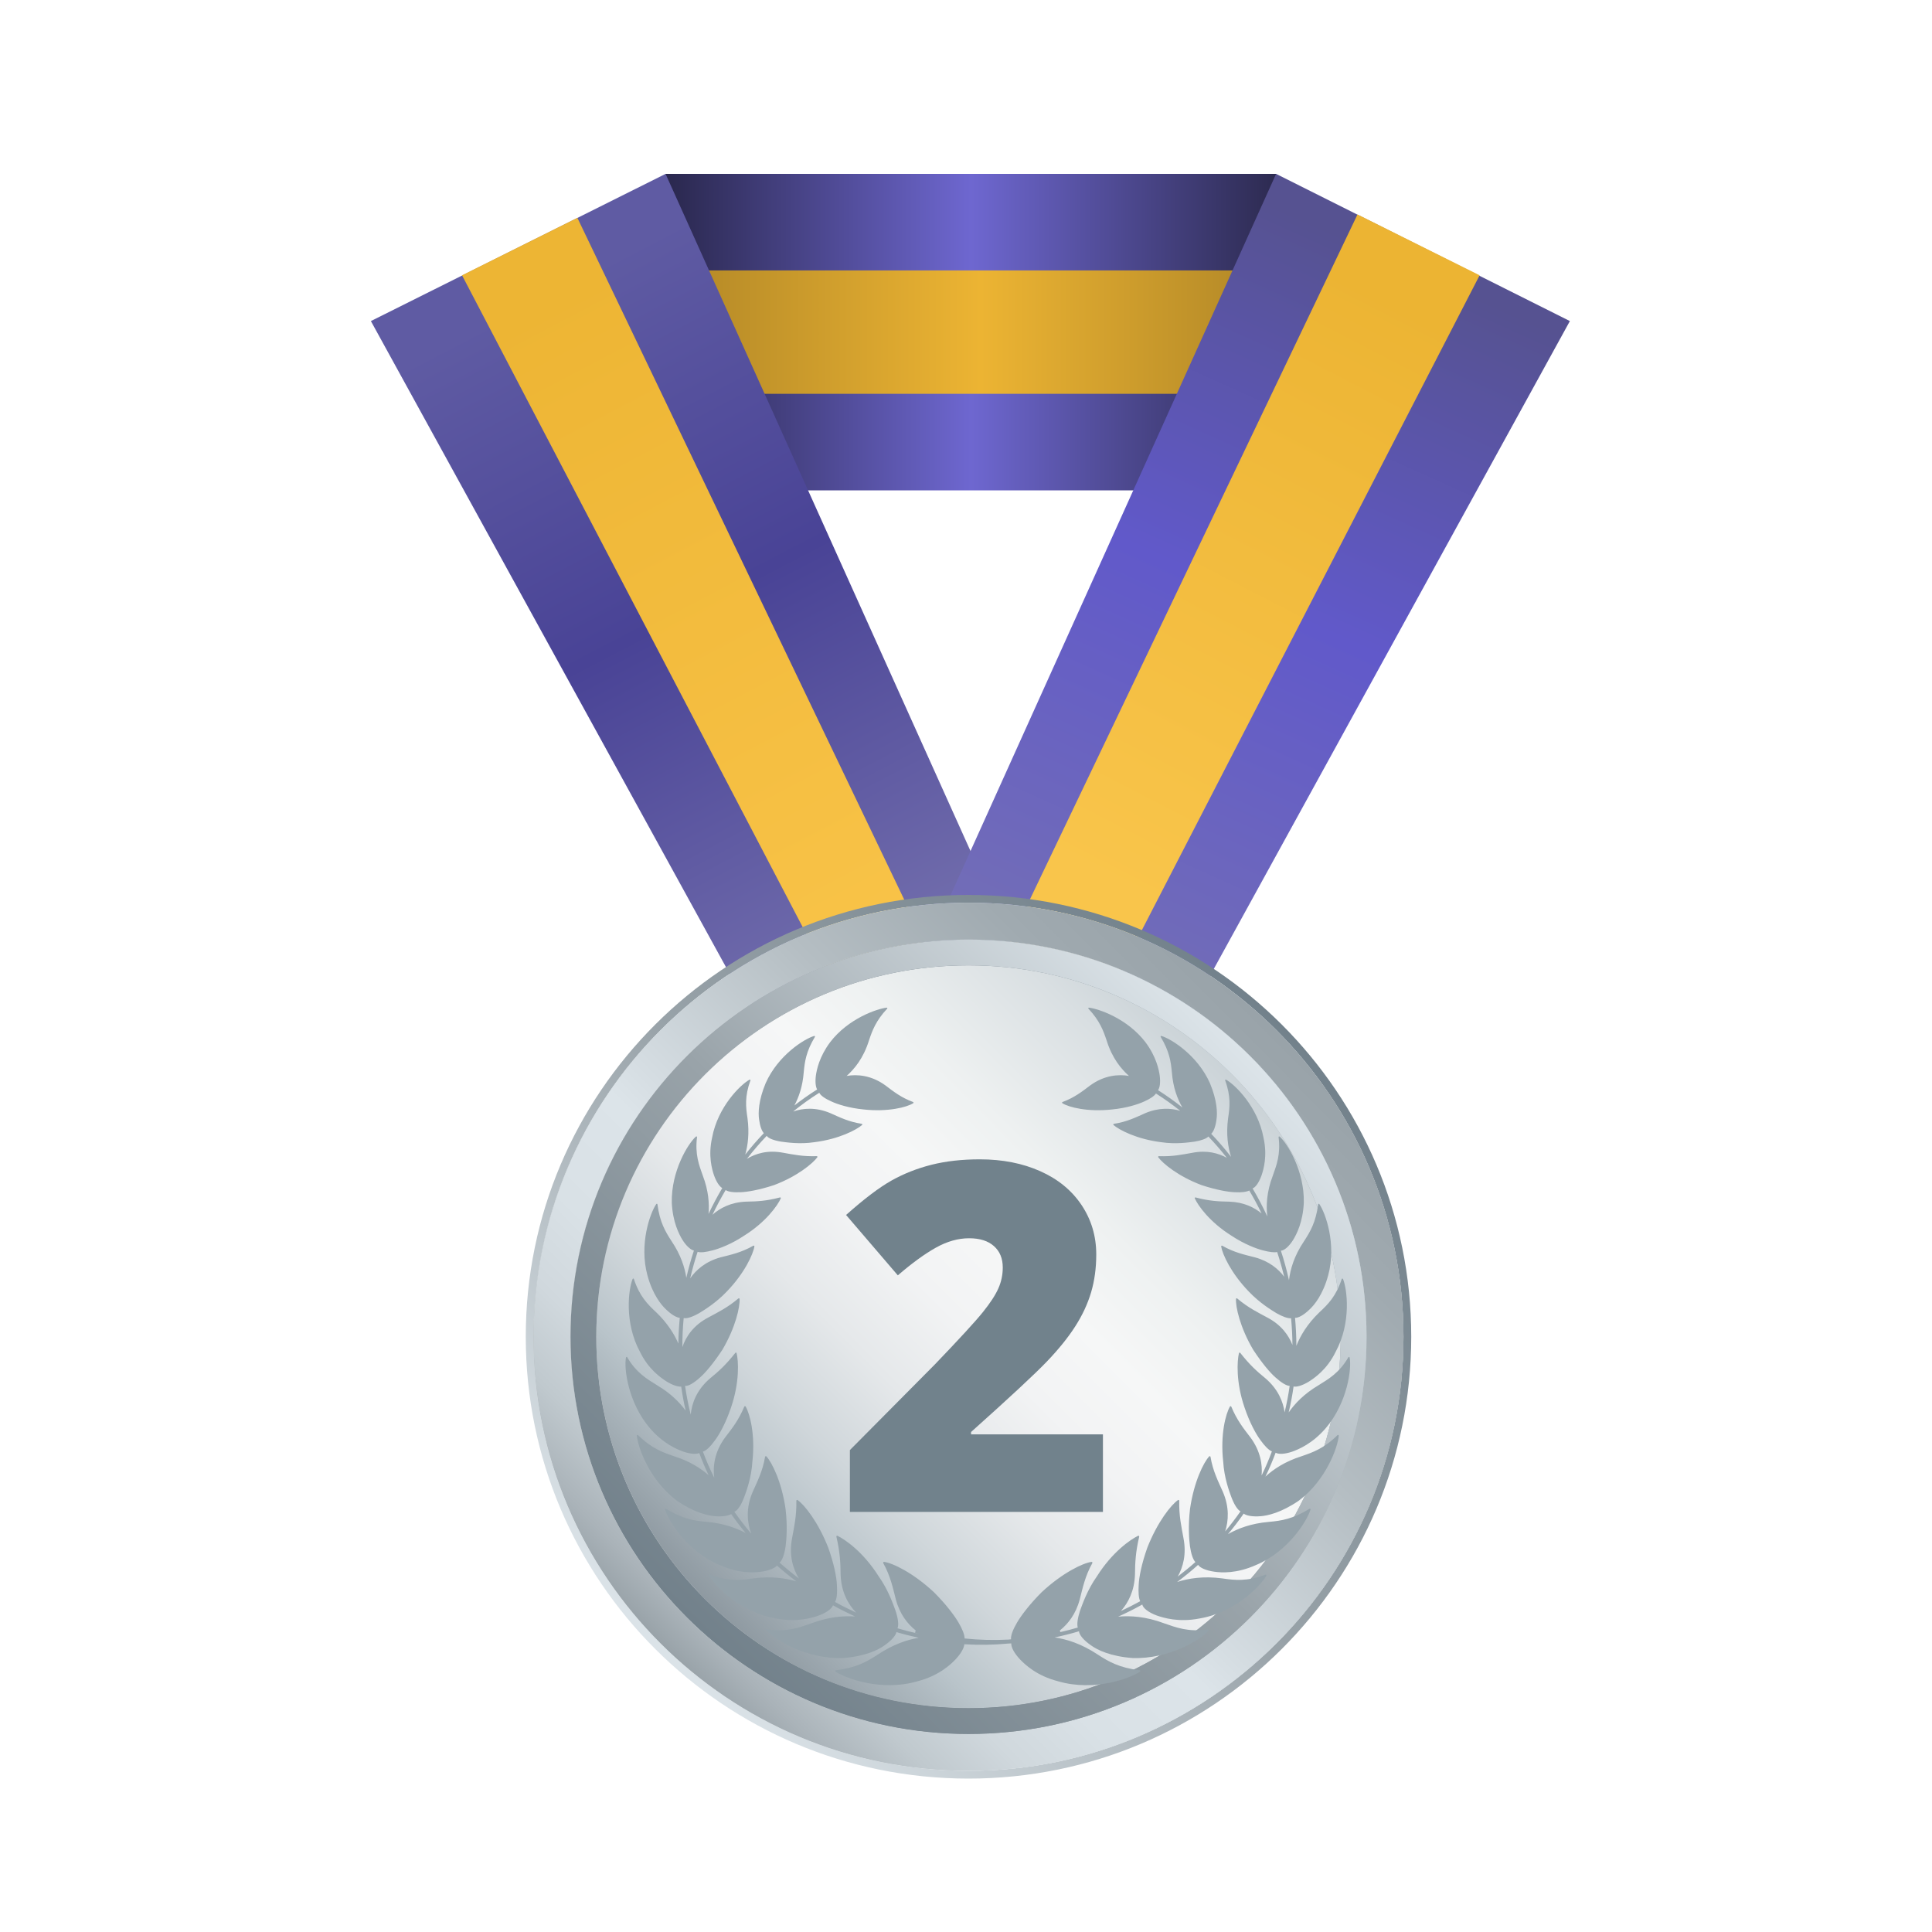 <svg width="200" height="200" viewBox="0 0 200 200" fill="none" xmlns="http://www.w3.org/2000/svg">
<path fill-rule="evenodd" clip-rule="evenodd" d="M68.899 18H132.101L151.137 50.762H53.48L68.899 18Z" fill="url(#paint0_linear_701_132248)"/>
<path fill-rule="evenodd" clip-rule="evenodd" d="M58.732 40.767H144.296L138.305 27.994H63.331L58.732 40.767Z" fill="url(#paint1_linear_701_132248)"/>
<path fill-rule="evenodd" clip-rule="evenodd" d="M112.36 114.508L89.336 125.919L38.394 33.237L68.899 18L112.36 114.508Z" fill="url(#paint2_linear_701_132248)"/>
<path fill-rule="evenodd" clip-rule="evenodd" d="M105.757 118.477L95.939 120.551L47.831 28.5L59.77 22.55L105.757 118.477Z" fill="url(#paint3_linear_701_132248)"/>
<path fill-rule="evenodd" clip-rule="evenodd" d="M88.548 114.508L111.572 125.919L162.513 33.237L132.101 18L88.548 114.508Z" fill="url(#paint4_linear_701_132248)"/>
<path fill-rule="evenodd" clip-rule="evenodd" d="M95.152 117.078L104.97 121.951L153.169 28.5L140.528 22.2L95.152 117.078Z" fill="url(#paint5_linear_701_132248)"/>
<path fill-rule="evenodd" clip-rule="evenodd" d="M100.941 99.51C78.861 99.51 60.962 117.352 60.962 139.361C60.962 161.371 78.861 179.211 100.941 179.211C123.022 179.211 140.92 161.371 140.92 139.361C140.92 117.352 123.022 99.51 100.941 99.51Z" fill="url(#paint6_linear_701_132248)"/>
<path d="M100.259 92.644C74.947 92.644 54.427 113.12 54.427 138.382C54.427 163.642 74.947 184.12 100.259 184.12C125.569 184.12 146.091 163.642 146.091 138.382C146.091 113.12 125.569 92.644 100.259 92.644ZM100.259 183.314C75.391 183.314 55.231 163.198 55.231 138.381C55.231 113.565 75.391 93.447 100.259 93.447C125.125 93.447 145.287 113.565 145.287 138.381C145.287 163.198 125.125 183.314 100.259 183.314Z" fill="url(#paint7_linear_701_132248)"/>
<path d="M100.259 93.448C75.391 93.448 55.231 113.567 55.231 138.383C55.231 163.198 75.391 183.316 100.259 183.316C125.125 183.316 145.287 163.199 145.287 138.383C145.287 113.567 125.125 93.448 100.259 93.448ZM100.259 179.498C77.502 179.498 59.056 161.091 59.056 138.383C59.056 115.674 77.502 97.267 100.259 97.267C123.012 97.267 141.461 115.674 141.461 138.383C141.461 161.091 123.012 179.498 100.259 179.498Z" fill="url(#paint8_linear_701_132248)"/>
<path d="M100.259 93.448C75.391 93.448 55.231 113.567 55.231 138.383C55.231 163.198 75.391 183.316 100.259 183.316C125.125 183.316 145.287 163.199 145.287 138.383C145.287 113.567 125.125 93.448 100.259 93.448ZM100.259 179.498C77.502 179.498 59.056 161.091 59.056 138.383C59.056 115.674 77.502 97.267 100.259 97.267C123.012 97.267 141.461 115.674 141.461 138.383C141.461 161.091 123.012 179.498 100.259 179.498Z" fill="url(#paint9_linear_701_132248)"/>
<path d="M100.259 97.266C77.503 97.266 59.057 115.673 59.057 138.382C59.057 161.09 77.503 179.498 100.259 179.498C123.014 179.498 141.463 161.09 141.463 138.382C141.463 115.673 123.014 97.266 100.259 97.266ZM100.259 176.832C78.979 176.832 61.728 159.618 61.728 138.382C61.728 117.145 78.979 99.93 100.259 99.93C121.54 99.93 138.79 117.145 138.79 138.382C138.79 159.618 121.54 176.832 100.259 176.832Z" fill="url(#paint10_linear_701_132248)"/>
<path d="M100.259 97.266C77.503 97.266 59.057 115.673 59.057 138.382C59.057 161.09 77.503 179.498 100.259 179.498C123.014 179.498 141.463 161.09 141.463 138.382C141.463 115.673 123.014 97.266 100.259 97.266ZM100.259 176.832C78.979 176.832 61.728 159.618 61.728 138.382C61.728 117.145 78.979 99.93 100.259 99.93C121.54 99.93 138.79 117.145 138.79 138.382C138.79 159.618 121.54 176.832 100.259 176.832Z" fill="url(#paint11_linear_701_132248)"/>
<path d="M100.259 97.266C77.503 97.266 59.057 115.673 59.057 138.382C59.057 161.09 77.503 179.498 100.259 179.498C123.014 179.498 141.463 161.09 141.463 138.382C141.463 115.673 123.014 97.266 100.259 97.266ZM100.259 176.832C78.979 176.832 61.728 159.618 61.728 138.382C61.728 117.145 78.979 99.93 100.259 99.93C121.54 99.93 138.79 117.145 138.79 138.382C138.79 159.618 121.54 176.832 100.259 176.832Z" fill="url(#paint12_linear_701_132248)"/>
<g filter="url(#filter0_i_701_132248)">
<path fill-rule="evenodd" clip-rule="evenodd" d="M128.481 155.96C129.226 155.905 130.657 155.585 132.461 154.342C135.302 152.208 136.492 148.777 136.585 147.634C136.59 147.547 136.508 147.514 136.461 147.565C135.058 148.949 133.883 149.356 132.728 149.751C131.013 150.295 129.83 151.095 128.999 151.854C129.389 151.052 129.74 150.226 130.053 149.382C130.34 149.56 130.985 149.545 131.783 149.271C132.429 149.035 133.859 148.451 135.233 146.853C137.494 144.208 137.935 140.66 137.716 139.543C137.702 139.457 137.617 139.444 137.583 139.503C136.638 141.14 135.492 141.774 134.485 142.406C132.987 143.293 132.035 144.308 131.403 145.214C131.616 144.326 131.784 143.431 131.91 142.532C132.242 142.597 132.821 142.431 133.49 142.026C134.06 141.657 135.362 140.793 136.259 138.953C137.916 135.916 137.449 132.437 137.033 131.413C137.003 131.334 136.919 131.34 136.897 131.404C136.31 133.183 135.478 134.022 134.575 134.858C133.311 136.077 132.607 137.29 132.2 138.317C132.199 137.35 132.151 136.384 132.06 135.421C132.384 135.444 132.936 135.156 133.533 134.585C134.072 134.095 134.955 133.003 135.492 131.029C136.377 127.769 135.2 124.555 134.586 123.658C134.542 123.589 134.464 123.611 134.455 123.678C134.213 125.532 133.633 126.504 132.996 127.484C131.952 129.029 131.567 130.424 131.435 131.528C131.205 130.495 130.927 129.476 130.597 128.471C130.909 128.473 131.446 128.047 131.878 127.335C132.219 126.771 132.879 125.507 132.97 123.504C133.042 120.226 131.282 117.377 130.481 116.668C130.422 116.614 130.35 116.652 130.359 116.718C130.584 118.499 130.146 119.619 129.768 120.684C129.107 122.402 129.065 123.831 129.19 124.922C128.73 123.93 128.224 122.961 127.667 122.023C127.964 121.923 128.325 121.434 128.597 120.671C128.805 120.052 129.22 118.657 128.797 116.771C128.209 113.577 125.847 111.282 124.934 110.775C124.865 110.734 124.808 110.788 124.829 110.848C125.437 112.502 125.307 113.616 125.132 114.764C124.912 116.428 125.12 117.754 125.44 118.757C124.794 117.927 124.109 117.127 123.383 116.368C123.621 116.164 123.837 115.634 123.93 114.896C124.039 114.211 123.999 112.92 123.252 111.128C121.962 108.226 119.227 106.534 118.239 106.246C118.165 106.22 118.121 106.284 118.153 106.338C119.06 107.845 119.209 108.896 119.312 110.003C119.435 111.606 119.898 112.779 120.403 113.649C119.596 113.008 118.755 112.408 117.878 111.854C118.064 111.609 118.145 111.065 118.055 110.353C117.968 109.738 117.703 108.4 116.579 106.889C114.693 104.424 111.722 103.432 110.737 103.313C110.662 103.303 110.633 103.373 110.675 103.419C111.857 104.684 112.216 105.688 112.56 106.713C113.132 108.554 114.069 109.661 114.867 110.379C113.794 110.194 112.32 110.297 110.856 111.363C110.018 111.996 109.232 112.621 107.988 113.082C107.942 113.099 107.929 113.174 107.976 113.204C108.632 113.624 110.605 114.129 113.115 113.852C114.64 113.705 115.82 113.31 116.405 113.044C117.033 112.77 117.5 112.461 117.662 112.199C118.537 112.75 119.376 113.351 120.179 113.992C119.212 113.706 117.961 113.639 116.556 114.235C115.59 114.663 114.651 115.137 113.305 115.338C113.256 115.346 113.226 115.418 113.266 115.457C113.851 115.966 115.669 116.924 118.205 117.24C119.725 117.471 121.077 117.257 121.665 117.182C122.346 117.071 122.876 116.878 123.091 116.651C123.764 117.355 124.401 118.092 125.002 118.857C124.124 118.374 122.941 118.043 121.429 118.337C120.395 118.518 119.39 118.739 117.965 118.687C117.914 118.685 117.867 118.75 117.899 118.796C118.357 119.428 119.966 120.774 122.383 121.681C123.929 122.192 125.165 122.395 125.822 122.419C126.491 122.456 127.036 122.393 127.323 122.24C127.782 123.014 128.21 123.807 128.601 124.617C127.834 123.984 126.749 123.451 125.278 123.395C124.157 123.378 123.17 123.331 121.771 122.959C121.72 122.945 121.659 122.998 121.683 123.05C122.001 123.779 123.221 125.507 125.481 126.919C126.816 127.808 128.066 128.262 128.72 128.434C129.377 128.607 129.894 128.679 130.212 128.608C130.487 129.45 130.732 130.302 130.936 131.163C130.325 130.35 129.375 129.563 127.926 129.164C126.838 128.887 125.76 128.662 124.524 127.955C124.48 127.93 124.408 127.97 124.414 128.028C124.544 128.833 125.425 130.786 127.282 132.709C128.411 133.889 129.608 134.616 130.148 134.945C130.767 135.297 131.319 135.494 131.652 135.465C131.74 136.385 131.786 137.307 131.793 138.231C131.399 137.23 130.643 136.141 129.161 135.374C128.195 134.847 127.211 134.379 126.074 133.416C126.034 133.382 125.952 133.404 125.95 133.463C125.902 134.279 126.362 136.408 127.731 138.728C128.671 140.158 129.515 141.143 130.051 141.601C130.634 142.129 131.174 142.459 131.506 142.469C131.377 143.387 131.201 144.3 130.982 145.206C130.829 144.103 130.311 142.808 129.001 141.687C128.081 140.938 127.342 140.259 126.393 139.052C126.36 139.009 126.274 139.013 126.258 139.07C126.065 139.87 125.929 142.058 126.83 144.69C127.37 146.302 128.043 147.49 128.471 148.066C128.911 148.685 129.344 149.124 129.665 149.247C129.351 150.099 128.997 150.931 128.601 151.738C128.701 150.61 128.482 149.211 127.45 147.81C126.721 146.864 126.035 145.995 125.462 144.612C125.438 144.561 125.352 144.546 125.326 144.599C124.893 145.339 124.314 147.482 124.623 150.289C124.723 151.964 125.239 153.364 125.48 154.004C125.763 154.75 126.107 155.297 126.415 155.455C125.917 156.17 125.386 156.862 124.829 157.528C125.178 156.441 125.281 155.027 124.585 153.422C124.108 152.343 123.555 151.286 123.311 149.806C123.303 149.753 123.223 149.719 123.177 149.762C122.592 150.394 121.592 152.404 121.191 155.201C120.983 156.952 121.091 158.379 121.185 159.072C121.298 159.844 121.499 160.45 121.745 160.705C121.159 161.228 120.547 161.727 119.921 162.205C120.471 161.222 120.839 159.893 120.511 158.217C120.304 157.058 120.039 155.929 120.074 154.355C120.075 154.3 120.002 154.247 119.951 154.281C119.237 154.771 117.81 156.559 116.766 159.226C116.166 160.916 115.908 162.302 115.876 163.063C115.828 163.826 115.872 164.431 116.032 164.758C115.38 165.121 114.713 165.454 114.036 165.772C114.789 164.923 115.434 163.702 115.492 162.003C115.502 160.74 115.56 159.654 115.929 158.08C115.944 158.024 115.883 157.957 115.824 157.981C115.037 158.358 113.143 159.661 111.564 162.164C110.546 163.598 110.044 165.095 109.804 165.743C109.56 166.488 109.465 167.13 109.57 167.483C108.975 167.66 108.372 167.815 107.767 167.956L107.717 167.783C108.565 167.108 109.361 166.102 109.768 164.594C110.08 163.389 110.319 162.173 111.079 160.81C111.107 160.76 111.062 160.678 110.997 160.685C110.102 160.805 107.997 161.811 105.841 163.816C104.529 165.125 103.666 166.309 103.286 166.963C102.855 167.692 102.616 168.334 102.664 168.7C102.575 168.709 102.487 168.721 102.398 168.729C100.885 168.81 99.367 168.771 97.856 168.614C97.859 168.237 97.623 167.636 97.224 166.962C96.845 166.308 95.982 165.125 94.67 163.815C92.514 161.81 90.409 160.803 89.514 160.684C89.449 160.677 89.404 160.76 89.431 160.809C90.191 162.173 90.43 163.388 90.742 164.593C91.148 166.101 91.945 167.107 92.792 167.781L92.726 168.02C92.877 168.064 93.028 168.099 93.179 168.141C92.415 167.974 91.656 167.784 90.906 167.562C91.058 167.234 90.974 166.553 90.707 165.743C90.468 165.095 89.965 163.598 88.948 162.164C87.367 159.66 85.475 158.358 84.687 157.981C84.629 157.956 84.568 158.024 84.582 158.08C84.95 159.654 85.008 160.74 85.019 162.003C85.081 163.816 85.81 165.087 86.627 165.939C85.884 165.596 85.153 165.231 84.439 164.832C84.631 164.53 84.688 163.889 84.636 163.062C84.604 162.302 84.345 160.915 83.745 159.226C82.7 156.559 81.274 154.771 80.559 154.281C80.507 154.247 80.435 154.299 80.437 154.355C80.472 155.927 80.206 157.058 79.999 158.217C79.651 160.004 80.089 161.4 80.7 162.399C80.011 161.88 79.342 161.334 78.698 160.76C78.975 160.551 79.203 159.911 79.326 159.071C79.419 158.379 79.528 156.951 79.32 155.2C78.919 152.403 77.919 150.394 77.333 149.761C77.289 149.718 77.208 149.752 77.199 149.805C76.956 151.285 76.403 152.342 75.925 153.422C75.179 155.143 75.352 156.641 75.763 157.757C75.146 157.031 74.563 156.276 74.018 155.491C74.345 155.396 74.723 154.812 75.031 154.003C75.273 153.362 75.789 151.963 75.888 150.288C76.199 147.48 75.617 145.338 75.186 144.599C75.159 144.545 75.074 144.56 75.049 144.611C74.474 145.994 73.79 146.863 73.061 147.809C71.953 149.313 71.785 150.812 71.939 151.979C71.501 151.1 71.106 150.196 70.762 149.266C71.091 149.196 71.559 148.741 72.04 148.064C72.469 147.488 73.142 146.301 73.681 144.688C74.582 142.055 74.447 139.868 74.252 139.068C74.237 139.011 74.152 139.007 74.118 139.05C73.169 140.257 72.43 140.938 71.511 141.685C70.103 142.887 69.612 144.29 69.504 145.443C69.256 144.46 69.059 143.467 68.919 142.467C69.239 142.52 69.826 142.175 70.46 141.6C70.996 141.141 71.839 140.156 72.781 138.727C74.149 136.406 74.61 134.278 74.562 133.461C74.558 133.403 74.477 133.38 74.438 133.415C73.302 134.376 72.317 134.845 71.349 135.372C69.757 136.197 69.001 137.393 68.637 138.454C68.634 137.45 68.679 136.445 68.775 135.445C69.091 135.525 69.685 135.329 70.364 134.943C70.903 134.614 72.101 133.888 73.231 132.707C75.086 130.784 75.968 128.831 76.097 128.026C76.105 127.968 76.031 127.928 75.987 127.954C74.752 128.661 73.674 128.885 72.586 129.162C71.033 129.589 70.053 130.463 69.448 131.335C69.664 130.408 69.919 129.491 70.217 128.587C70.522 128.693 71.076 128.622 71.791 128.432C72.445 128.26 73.696 127.806 75.031 126.917C77.29 125.505 78.512 123.778 78.83 123.049C78.852 122.997 78.792 122.943 78.742 122.957C77.343 123.328 76.355 123.376 75.234 123.393C73.659 123.454 72.526 124.062 71.753 124.754C72.17 123.881 72.625 123.026 73.118 122.193C73.377 122.379 73.96 122.456 74.691 122.417C75.347 122.393 76.583 122.19 78.13 121.68C80.547 120.772 82.155 119.426 82.614 118.794C82.646 118.748 82.599 118.683 82.549 118.685C81.122 118.737 80.119 118.516 79.085 118.335C77.46 118.02 76.216 118.421 75.32 118.962C75.963 118.135 76.645 117.338 77.369 116.581C77.535 116.839 78.1 117.058 78.848 117.181C79.438 117.255 80.788 117.47 82.309 117.238C84.845 116.922 86.663 115.964 87.247 115.455C87.288 115.416 87.257 115.344 87.208 115.336C85.862 115.135 84.924 114.661 83.958 114.233C82.438 113.588 81.101 113.719 80.106 114.064C80.968 113.366 81.872 112.715 82.816 112.12C82.925 112.397 83.416 112.739 84.109 113.043C84.693 113.308 85.873 113.704 87.399 113.851C89.909 114.128 91.882 113.623 92.538 113.203C92.585 113.174 92.571 113.098 92.526 113.081C91.282 112.62 90.497 111.995 89.659 111.362C88.193 110.297 86.72 110.194 85.648 110.379C86.445 109.66 87.382 108.553 87.954 106.712C88.298 105.687 88.657 104.683 89.838 103.418C89.881 103.372 89.852 103.303 89.777 103.312C88.791 103.432 85.821 104.424 83.936 106.888C82.81 108.399 82.545 109.737 82.458 110.352C82.375 111.001 82.437 111.51 82.589 111.782C81.773 112.295 80.988 112.848 80.233 113.438C80.688 112.591 81.088 111.473 81.202 110.001C81.305 108.894 81.453 107.844 82.359 106.337C82.393 106.282 82.347 106.218 82.274 106.245C81.285 106.532 78.551 108.224 77.262 111.126C76.514 112.919 76.476 114.21 76.582 114.893C76.669 115.569 76.856 116.068 77.07 116.306C76.393 117.012 75.754 117.752 75.148 118.519C75.424 117.547 75.584 116.297 75.382 114.762C75.207 113.614 75.076 112.501 75.685 110.847C75.706 110.786 75.647 110.732 75.579 110.774C74.665 111.28 72.304 113.574 71.716 116.77C71.293 118.654 71.707 120.05 71.915 120.669C72.163 121.365 72.487 121.835 72.768 121.987C72.252 122.858 71.778 123.753 71.346 124.668C71.435 123.611 71.358 122.273 70.747 120.682C70.368 119.618 69.93 118.498 70.156 116.716C70.164 116.652 70.093 116.612 70.034 116.667C69.232 117.376 67.472 120.224 67.544 123.502C67.636 125.505 68.295 126.77 68.637 127.333C69.034 127.985 69.516 128.392 69.834 128.455C69.528 129.383 69.267 130.324 69.047 131.276C68.887 130.215 68.484 128.913 67.519 127.482C66.881 126.502 66.302 125.53 66.059 123.676C66.05 123.609 65.972 123.586 65.929 123.656C65.315 124.552 64.139 127.766 65.022 131.028C65.56 133.002 66.443 134.093 66.982 134.583C67.526 135.105 68.038 135.395 68.369 135.423C68.284 136.31 68.234 137.2 68.226 138.091C67.806 137.115 67.112 135.986 65.939 134.857C65.036 134.021 64.206 133.183 63.618 131.403C63.597 131.338 63.513 131.332 63.483 131.412C63.066 132.435 62.6 135.914 64.255 138.951C65.151 140.792 66.455 141.657 67.024 142.025C67.639 142.398 68.177 142.566 68.518 142.541C68.636 143.375 68.789 144.206 68.981 145.031C68.35 144.173 67.426 143.233 66.028 142.406C65.022 141.774 63.878 141.14 62.932 139.502C62.897 139.444 62.812 139.456 62.799 139.542C62.58 140.66 63.021 144.208 65.28 146.852C66.654 148.451 68.085 149.034 68.731 149.271C69.462 149.521 70.069 149.556 70.387 149.425C70.676 150.205 71 150.967 71.355 151.711C70.534 150.995 69.394 150.262 67.784 149.751C66.63 149.355 65.455 148.949 64.054 147.565C64.007 147.514 63.925 147.547 63.93 147.634C64.023 148.776 65.211 152.207 68.054 154.342C69.856 155.585 71.288 155.904 72.033 155.96C72.799 156.017 73.39 155.92 73.693 155.737C74.163 156.412 74.664 157.063 75.187 157.697C74.2 157.167 72.884 156.691 71.139 156.543C69.872 156.43 68.683 156.25 66.955 155.192C66.893 155.155 66.82 155.205 66.85 155.288C67.195 156.409 69.117 159.6 72.495 161.014C74.493 161.905 76.063 161.813 76.811 161.701C77.62 161.584 78.201 161.336 78.434 161.068C79.076 161.639 79.742 162.182 80.427 162.7C79.298 162.367 77.826 162.148 75.97 162.397C74.667 162.59 73.407 162.724 71.51 162.009C71.441 161.984 71.381 162.05 71.427 162.128C72.018 163.162 74.638 165.922 78.318 166.542C80.497 166.973 82.07 166.473 82.749 166.242C83.57 165.945 84.111 165.515 84.231 165.183C84.977 165.598 85.742 165.981 86.518 166.337C85.317 166.256 83.783 166.373 81.971 167.054C80.769 167.47 79.483 167.979 77.461 167.672C77.388 167.66 77.342 167.741 77.406 167.809C78.194 168.754 81.502 170.757 85.24 170.642C87.542 170.475 88.916 169.805 89.57 169.325C90.294 168.823 90.724 168.31 90.798 167.954C91.559 168.18 92.329 168.372 93.104 168.542C91.919 168.743 90.465 169.219 88.864 170.283C87.75 171.008 86.648 171.647 84.523 171.905C84.447 171.913 84.42 172.002 84.5 172.052C85.528 172.736 89.221 174.13 92.939 173.056C95.169 172.489 96.397 171.327 96.927 170.769C97.497 170.158 97.803 169.587 97.826 169.213C99.354 169.308 100.892 169.281 102.423 169.137C102.511 169.132 102.6 169.132 102.688 169.126C102.66 169.494 102.965 170.108 103.58 170.769C104.112 171.327 105.339 172.49 107.569 173.056C111.287 174.131 114.982 172.736 116.008 172.052C116.086 172.002 116.06 171.913 115.983 171.905C113.86 171.648 112.758 171.009 111.644 170.283C109.939 169.15 108.402 168.684 107.176 168.507C108.025 168.327 108.867 168.117 109.698 167.868C109.715 168.224 110.153 168.782 110.939 169.324C111.594 169.804 112.967 170.474 115.269 170.641C119.007 170.758 122.313 168.753 123.103 167.809C123.165 167.74 123.12 167.66 123.048 167.671C121.026 167.978 119.738 167.469 118.537 167.054C116.6 166.324 114.982 166.242 113.749 166.357C114.6 165.974 115.437 165.555 116.252 165.1C116.304 165.44 116.869 165.918 117.761 166.242C118.441 166.473 120.013 166.973 122.191 166.542C125.872 165.922 128.492 163.162 129.083 162.128C129.129 162.05 129.068 161.984 128.999 162.009C127.101 162.723 125.843 162.59 124.539 162.397C122.559 162.131 121.01 162.397 119.857 162.768C120.606 162.21 121.33 161.618 122.028 160.996C122.213 161.292 122.817 161.575 123.699 161.701C124.448 161.813 126.016 161.906 128.015 161.014C131.39 159.601 133.314 156.409 133.66 155.288C133.69 155.204 133.617 155.155 133.555 155.192C131.826 156.25 130.638 156.43 129.371 156.543C127.498 156.702 126.127 157.239 125.119 157.814C125.693 157.132 126.237 156.423 126.746 155.69C127.024 155.903 127.648 156.022 128.481 155.96Z" fill="#94A2AA"/>
</g>
<g filter="url(#filter1_i_701_132248)">
<path d="M113.175 155.51H86.981V149.111L95.795 140.227C98.313 137.602 99.959 135.81 100.732 134.85C101.506 133.891 102.045 133.066 102.349 132.377C102.654 131.688 102.806 130.966 102.806 130.211C102.806 129.276 102.502 128.538 101.893 127.997C101.284 127.455 100.428 127.184 99.325 127.184C98.189 127.184 97.041 127.508 95.881 128.157C94.721 128.805 93.408 129.76 91.943 131.024L86.586 124.773C88.446 123.116 90.009 121.93 91.277 121.217C92.544 120.503 93.922 119.958 95.412 119.58C96.902 119.203 98.576 119.014 100.436 119.014C102.773 119.014 104.859 119.424 106.695 120.245C108.53 121.065 109.953 122.234 110.966 123.751C111.978 125.269 112.484 126.971 112.484 128.858C112.484 130.269 112.307 131.573 111.953 132.771C111.599 133.968 111.052 135.146 110.311 136.302C109.571 137.459 108.587 138.677 107.361 139.957C106.135 141.236 103.522 143.665 99.523 147.241V147.487H113.175V155.51Z" fill="#71828C"/>
</g>
<defs>
<filter id="filter0_i_701_132248" x="62.748" y="103.311" width="77.017" height="71.139" filterUnits="userSpaceOnUse" color-interpolation-filters="sRGB">
<feFlood flood-opacity="0" result="BackgroundImageFix"/>
<feBlend mode="normal" in="SourceGraphic" in2="BackgroundImageFix" result="shape"/>
<feColorMatrix in="SourceAlpha" type="matrix" values="0 0 0 0 0 0 0 0 0 0 0 0 0 0 0 0 0 0 127 0" result="hardAlpha"/>
<feOffset dx="2" dy="1"/>
<feGaussianBlur stdDeviation="1"/>
<feComposite in2="hardAlpha" operator="arithmetic" k2="-1" k3="1"/>
<feColorMatrix type="matrix" values="0 0 0 0 0 0 0 0 0 0 0 0 0 0 0 0 0 0 0.4 0"/>
<feBlend mode="normal" in2="shape" result="effect1_innerShadow_701_132248"/>
</filter>
<filter id="filter1_i_701_132248" x="86.586" y="119.014" width="27.589" height="37.496" filterUnits="userSpaceOnUse" color-interpolation-filters="sRGB">
<feFlood flood-opacity="0" result="BackgroundImageFix"/>
<feBlend mode="normal" in="SourceGraphic" in2="BackgroundImageFix" result="shape"/>
<feColorMatrix in="SourceAlpha" type="matrix" values="0 0 0 0 0 0 0 0 0 0 0 0 0 0 0 0 0 0 127 0" result="hardAlpha"/>
<feOffset dx="1" dy="1"/>
<feGaussianBlur stdDeviation="1.5"/>
<feComposite in2="hardAlpha" operator="arithmetic" k2="-1" k3="1"/>
<feColorMatrix type="matrix" values="0 0 0 0 0 0 0 0 0 0 0 0 0 0 0 0 0 0 0.4 0"/>
<feBlend mode="normal" in2="shape" result="effect1_innerShadow_701_132248"/>
</filter>
<linearGradient id="paint0_linear_701_132248" x1="132.954" y1="34.381" x2="68.146" y2="34.381" gradientUnits="userSpaceOnUse">
<stop stop-color="#2B294D"/>
<stop offset="0.5" stop-color="#6E67D0"/>
<stop offset="1" stop-color="#28264A"/>
</linearGradient>
<linearGradient id="paint1_linear_701_132248" x1="58.733" y1="34.381" x2="144.296" y2="34.381" gradientUnits="userSpaceOnUse">
<stop stop-color="#9E7822"/>
<stop offset="0.5" stop-color="#ECB433"/>
<stop offset="1" stop-color="#977321"/>
</linearGradient>
<linearGradient id="paint2_linear_701_132248" x1="85.707" y1="109.366" x2="47.036" y2="35.088" gradientUnits="userSpaceOnUse">
<stop stop-color="#7874B0"/>
<stop offset="0.569" stop-color="#494396"/>
<stop offset="1" stop-color="#5F5BA3"/>
</linearGradient>
<linearGradient id="paint3_linear_701_132248" x1="85.629" y1="118.826" x2="43.223" y2="38.069" gradientUnits="userSpaceOnUse">
<stop stop-color="#FBC64C"/>
<stop offset="1" stop-color="#EDB534"/>
</linearGradient>
<linearGradient id="paint4_linear_701_132248" x1="115.656" y1="116.804" x2="154.158" y2="31.299" gradientUnits="userSpaceOnUse">
<stop stop-color="#7874B0"/>
<stop offset="0.594" stop-color="#6159CA"/>
<stop offset="1" stop-color="#565291"/>
</linearGradient>
<linearGradient id="paint5_linear_701_132248" x1="120.102" y1="94.426" x2="151.165" y2="34.283" gradientUnits="userSpaceOnUse">
<stop stop-color="#F9C54B"/>
<stop offset="1" stop-color="#ECB433"/>
</linearGradient>
<linearGradient id="paint6_linear_701_132248" x1="67.315" y1="172.665" x2="134.353" y2="105.841" gradientUnits="userSpaceOnUse">
<stop stop-color="#6F7A83"/>
<stop offset="0.225" stop-color="#B9C4CA"/>
<stop offset="0.305" stop-color="#CFD6DA"/>
<stop offset="0.407" stop-color="#E5E8EA"/>
<stop offset="0.507" stop-color="#F2F3F4"/>
<stop offset="0.599" stop-color="#F6F7F7"/>
<stop offset="0.693" stop-color="#EEF1F1"/>
<stop offset="0.835" stop-color="#D9DFE2"/>
<stop offset="1" stop-color="#B9C4CA"/>
</linearGradient>
<linearGradient id="paint7_linear_701_132248" x1="67.596" y1="170.842" x2="132.796" y2="105.777" gradientUnits="userSpaceOnUse">
<stop stop-color="#DCE4E9"/>
<stop offset="0.5" stop-color="#99A3A9"/>
<stop offset="1" stop-color="#72818B"/>
</linearGradient>
<linearGradient id="paint8_linear_701_132248" x1="54.427" y1="138.382" x2="146.091" y2="138.382" gradientUnits="userSpaceOnUse">
<stop stop-color="#99A3A9"/>
<stop offset="0.051" stop-color="#AEB8BD"/>
<stop offset="0.118" stop-color="#C3CBD1"/>
<stop offset="0.193" stop-color="#D1D9DE"/>
<stop offset="0.285" stop-color="#D9E2E7"/>
<stop offset="0.434" stop-color="#DCE4E9"/>
<stop offset="0.563" stop-color="#D7DFE4"/>
<stop offset="0.711" stop-color="#C9D2D7"/>
<stop offset="0.867" stop-color="#B3BCC1"/>
<stop offset="1" stop-color="#99A3A9"/>
</linearGradient>
<linearGradient id="paint9_linear_701_132248" x1="68.42" y1="170.023" x2="131.965" y2="106.609" gradientUnits="userSpaceOnUse">
<stop stop-color="#99A3A9"/>
<stop offset="0.042" stop-color="#AAB3B9"/>
<stop offset="0.114" stop-color="#C0C9CE"/>
<stop offset="0.193" stop-color="#D0D8DD"/>
<stop offset="0.283" stop-color="#D9E1E6"/>
<stop offset="0.407" stop-color="#DCE4E9"/>
<stop offset="0.447" stop-color="#D6DEE3"/>
<stop offset="0.678" stop-color="#B5BEC3"/>
<stop offset="0.871" stop-color="#A0AAB0"/>
<stop offset="1" stop-color="#99A3A9"/>
</linearGradient>
<linearGradient id="paint10_linear_701_132248" x1="54.428" y1="138.382" x2="146.093" y2="138.382" gradientUnits="userSpaceOnUse">
<stop stop-color="#99A3A9"/>
<stop offset="0.051" stop-color="#AEB8BD"/>
<stop offset="0.118" stop-color="#C3CBD1"/>
<stop offset="0.193" stop-color="#D1D9DE"/>
<stop offset="0.285" stop-color="#D9E2E7"/>
<stop offset="0.434" stop-color="#DCE4E9"/>
<stop offset="0.563" stop-color="#D7DFE4"/>
<stop offset="0.711" stop-color="#C9D2D7"/>
<stop offset="0.867" stop-color="#B3BCC1"/>
<stop offset="1" stop-color="#99A3A9"/>
</linearGradient>
<linearGradient id="paint11_linear_701_132248" x1="145.289" y1="138.382" x2="55.232" y2="138.382" gradientUnits="userSpaceOnUse">
<stop stop-color="#B9C4CA"/>
<stop offset="0.56" stop-color="#6F7A83"/>
<stop offset="1" stop-color="white"/>
</linearGradient>
<linearGradient id="paint12_linear_701_132248" x1="129.394" y1="109.43" x2="71.247" y2="167.456" gradientUnits="userSpaceOnUse">
<stop stop-color="#DCE4E9"/>
<stop offset="0.5" stop-color="#99A3A9"/>
<stop offset="1" stop-color="#72818B"/>
</linearGradient>
</defs>
</svg>
